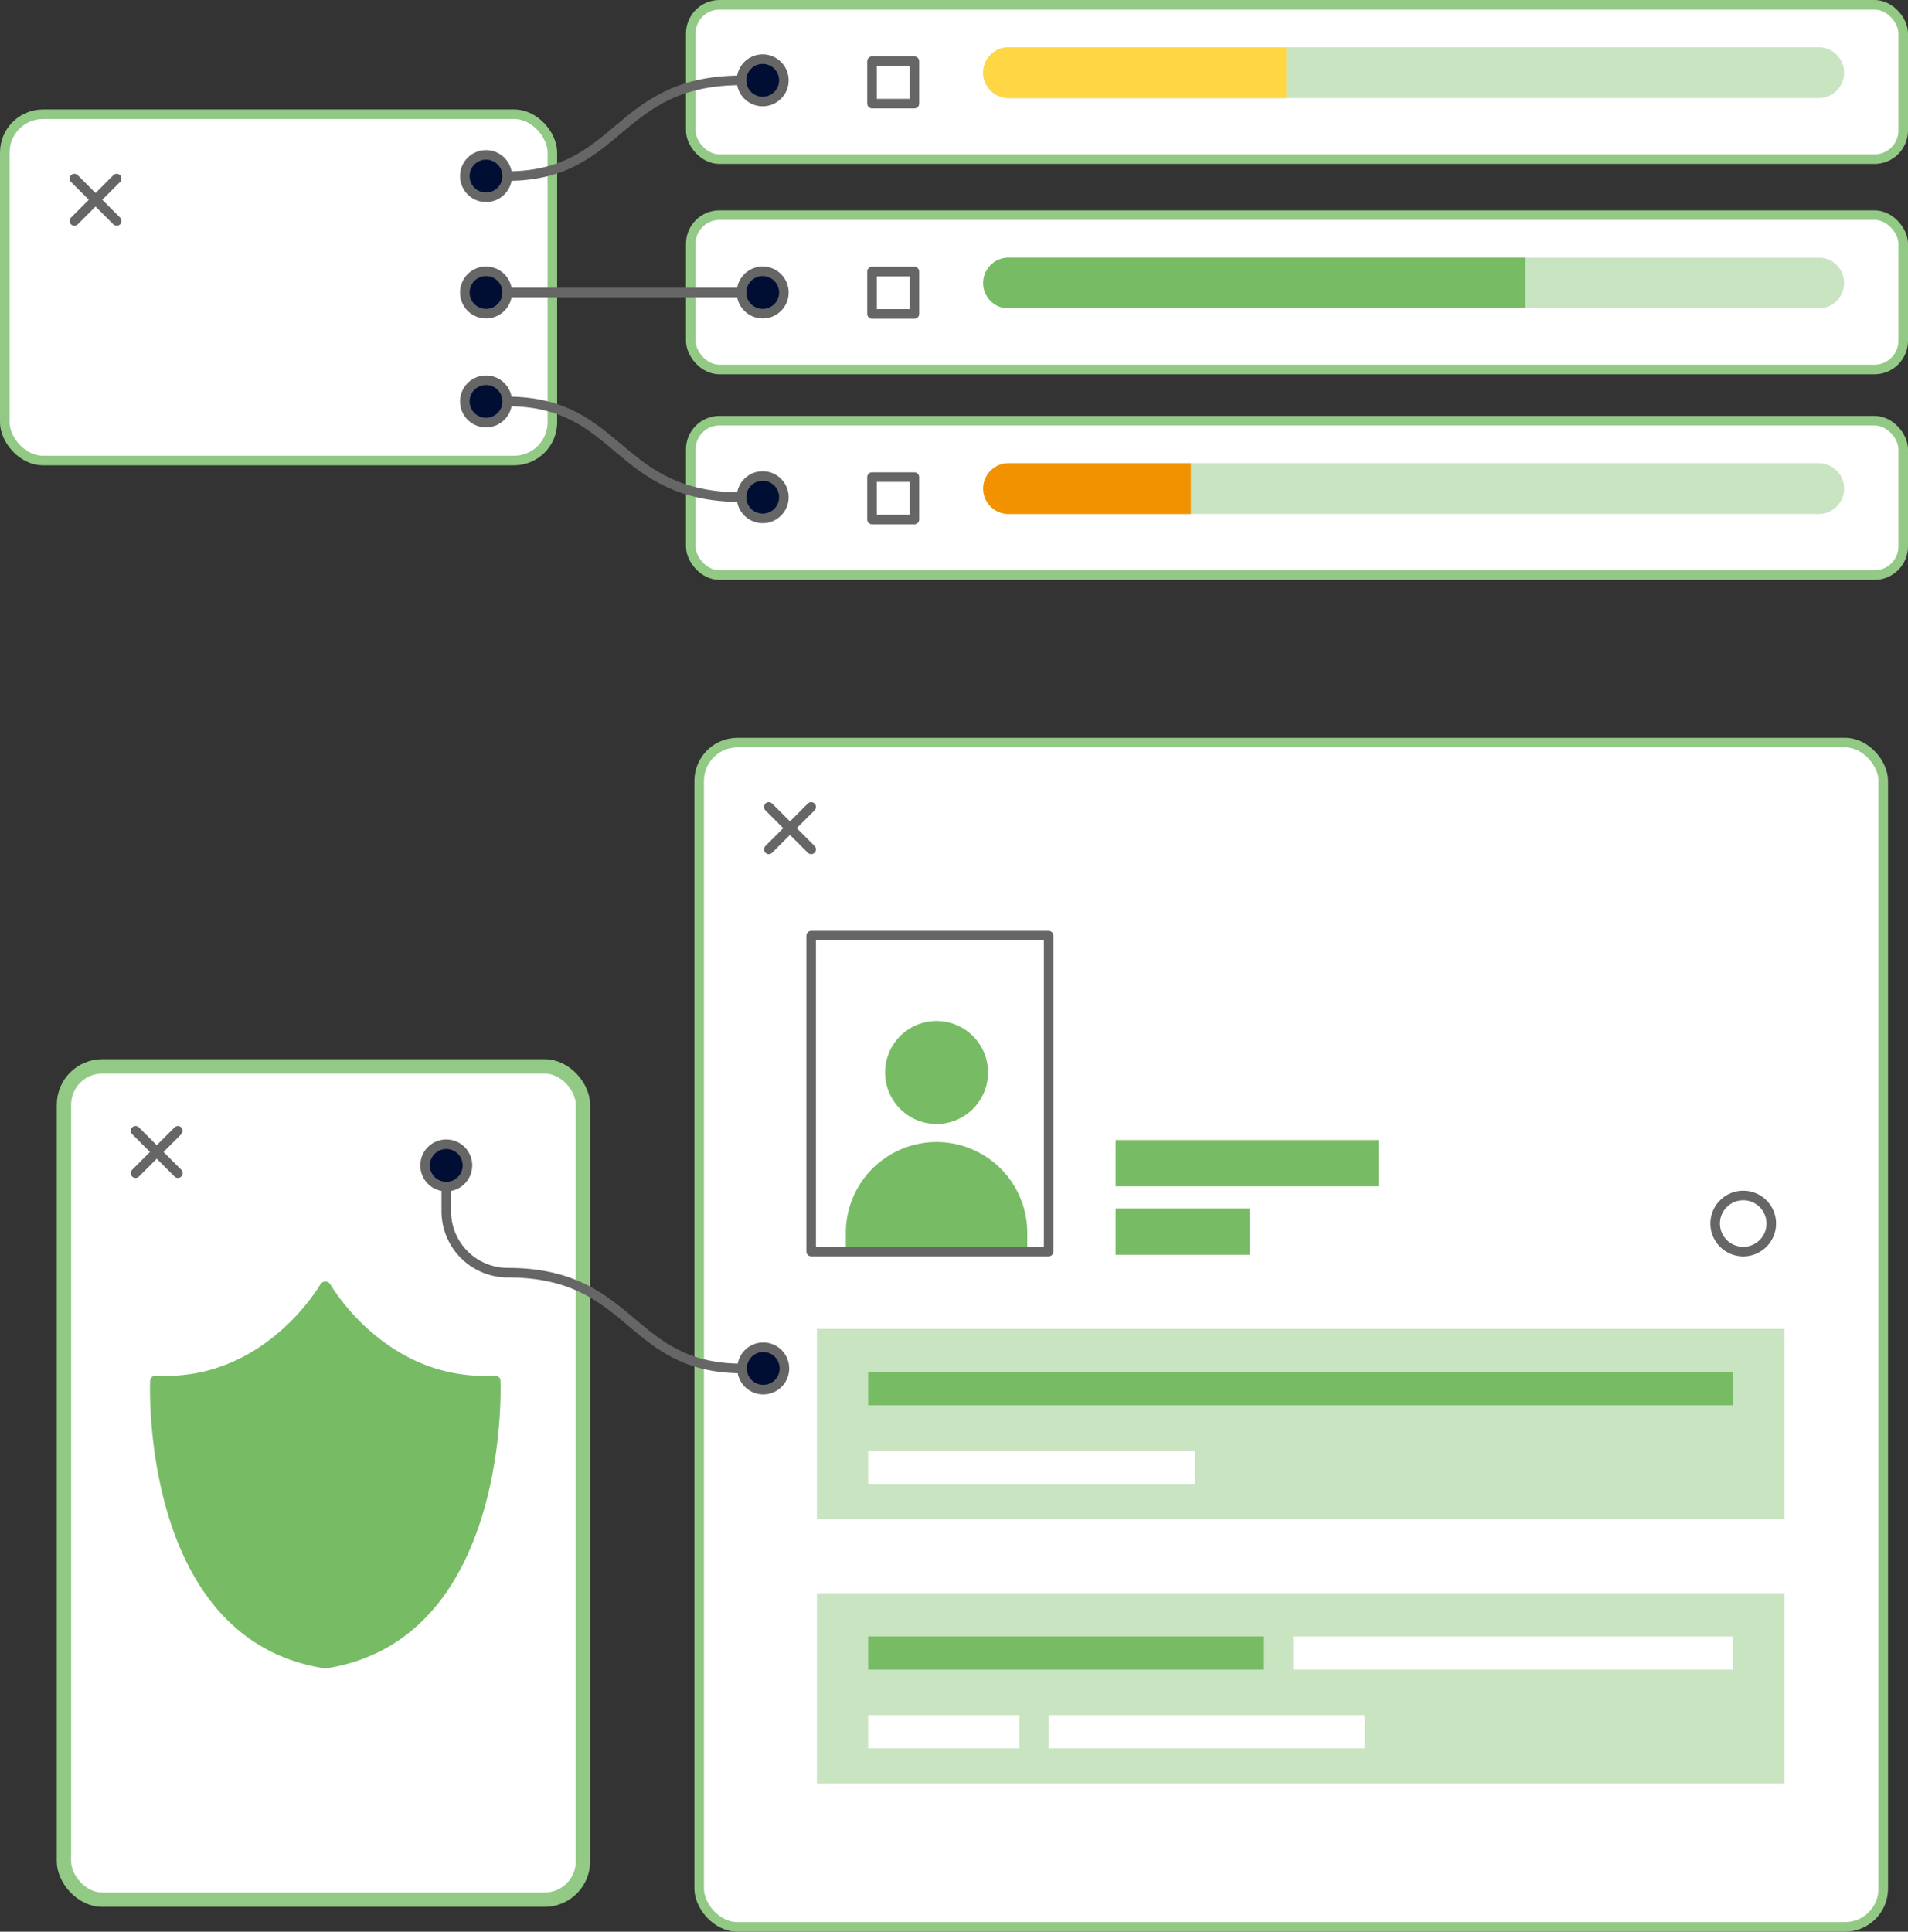 <?xml version="1.0" encoding="UTF-8" standalone="no"?>
<svg
   width="399.17"
   height="404.053"
   viewBox="0 0 399.17 404.053"
   version="1.1"
   id="svg42"
   sodipodi:docname="union_graphics.svg"
   inkscape:version="1.1.1 (3bf5ae0d25, 2021-09-20)"
   xmlns:inkscape="http://www.inkscape.org/namespaces/inkscape"
   xmlns:sodipodi="http://sodipodi.sourceforge.net/DTD/sodipodi-0.dtd"
   xmlns="http://www.w3.org/2000/svg"
   xmlns:svg="http://www.w3.org/2000/svg">
  <rect x="0" y="0" width="399.17" height="404.053" fill="#333333" stroke="none"/>
  <defs
     id="defs46" />
  <sodipodi:namedview
     id="namedview44"
     pagecolor="#ffffff"
     bordercolor="#666666"
     borderopacity="1.0"
     inkscape:pageshadow="2"
     inkscape:pageopacity="0.0"
     inkscape:pagecheckerboard="0"
     showgrid="false"
     inkscape:snap-global="false"
     inkscape:zoom="0.66262493"
     inkscape:cx="73.94832"
     inkscape:cy="77.721193"
     inkscape:window-width="1271"
     inkscape:window-height="1081"
     inkscape:window-x="104"
     inkscape:window-y="104"
     inkscape:window-maximized="0"
     inkscape:current-layer="svg42" />
  <g
     id="icon-5"
     transform="translate(12.298,-41.94)">
    <g
       id="Grupo_3640"
       data-name="Grupo 3640"
       transform="translate(-0.42)">
      <rect
         id="Rectángulo_1580"
         data-name="Rectángulo 1580"
         width="108.58"
         height="174.3"
         rx="8"
         transform="translate(1.5,265)"
         fill="#ffffff"
         stroke="#92c984"
         stroke-width="3"
         x="0"
         y="0" />
    </g>
    <g
       id="Grupo_3641"
       data-name="Grupo 3641">
      <line
         id="Línea_266"
         data-name="Línea 266"
         y1="8.86"
         x2="8.86"
         transform="translate(16.06,278.47)"
         fill="none"
         stroke="#666666"
         stroke-linecap="round"
         stroke-linejoin="round"
         stroke-width="2"
         x1="0"
         y2="0" />
      <line
         id="Línea_267"
         data-name="Línea 267"
         x2="8.86"
         y2="8.86"
         transform="translate(16.06,278.47)"
         fill="none"
         stroke="#666666"
         stroke-linecap="round"
         stroke-linejoin="round"
         stroke-width="2"
         x1="0"
         y1="0" />
    </g>
    <path
       id="Trazado_8665"
       data-name="Trazado 8665"
       d="m 89.66,330.79 a 1.143,1.143 0 0 0 -0.39,-0.82 1.127,1.127 0 0 0 -0.86,-0.3 c -22.65,1.34 -34.26,-18.9 -34.38,-19.11 a 1.233,1.233 0 0 0 -2.06,0 c -0.12,0.2 -11.75,20.43 -34.38,19.11 a 1.2,1.2 0 0 0 -0.86,0.3 1.225,1.225 0 0 0 -0.39,0.82 c -0.03,0.54 -2.09,54.12 36.47,60.12 0.06,0 0.12,0.01 0.18,0.01 a 1.086,1.086 0 0 0 0.18,-0.01 c 38.56,-6 36.5,-59.58 36.47,-60.12 z"
       transform="translate(2.767)"
       fill="#77bc65" />
  </g>
  <g
     id="icon"
     transform="translate(-171.03,-2.5)">
    <g
       id="Grupo_3653"
       data-name="Grupo 3653">
      <g
         id="Grupo_3651"
         data-name="Grupo 3651">
        <rect
           id="Rectángulo_1584"
           data-name="Rectángulo 1584"
           width="114.56"
           height="72.44"
           rx="8"
           transform="translate(172.03,26.39)"
           fill="#ffffff"
           stroke="#92c984"
           stroke-width="2"
           x="0"
           y="0" />
      </g>
      <g
         id="Grupo_3652"
         data-name="Grupo 3652">
        <line
           id="Línea_270"
           data-name="Línea 270"
           y1="8.87"
           x2="8.86"
           transform="translate(186.59,39.85)"
           fill="none"
           stroke="#666666"
           stroke-linecap="round"
           stroke-linejoin="round"
           stroke-width="2"
           x1="0"
           y2="0" />
        <line
           id="Línea_271"
           data-name="Línea 271"
           x2="8.86"
           y2="8.87"
           transform="translate(186.59,39.85)"
           fill="none"
           stroke="#666666"
           stroke-linecap="round"
           stroke-linejoin="round"
           stroke-width="2"
           x1="0"
           y1="0" />
      </g>
    </g>
    <g
       id="Grupo_3685"
       data-name="Grupo 3685"
       transform="translate(0,2)">
      <g
         id="Grupo_3657"
         data-name="Grupo 3657">
        <rect
           id="Rectángulo_1589"
           data-name="Rectángulo 1589"
           width="253.66"
           height="32.29"
           rx="6"
           transform="translate(315.54,1.5)"
           fill="#ffffff"
           stroke="#92c984"
           stroke-width="2"
           x="0"
           y="0" />
      </g>
      <g
         id="Grupo_3658"
         data-name="Grupo 3658">
        <path
           id="Trazado_8677"
           data-name="Trazado 8677"
           d="m 551.53,10.39 h -169.5 a 5.313,5.313 0 0 0 -5.31,5.31 v 0 a 5.313,5.313 0 0 0 5.31,5.31 h 169.5 a 5.313,5.313 0 0 0 5.31,-5.31 v 0 a 5.313,5.313 0 0 0 -5.31,-5.31 z"
           fill="#c9e4c1" />
        <path
           id="Trazado_8678"
           data-name="Trazado 8678"
           d="m 440.16,10.39 h -58.13 a 5.31,5.31 0 0 0 0,10.62 h 58.13 V 10.38 Z"
           fill="#ffd744" />
      </g>
      <rect
         id="Rectángulo_1591"
         data-name="Rectángulo 1591"
         width="8.87"
         height="8.87"
         transform="translate(353.46,13.3)"
         fill="none"
         stroke="#666666"
         stroke-linecap="round"
         stroke-linejoin="round"
         stroke-width="2"
         x="0"
         y="0" />
    </g>
    <g
       id="Grupo_3686"
       data-name="Grupo 3686"
       transform="translate(0,46)">
      <g
         id="Grupo_3657-2"
         data-name="Grupo 3657">
        <rect
           id="Rectángulo_1589-2"
           data-name="Rectángulo 1589"
           width="253.66"
           height="32.29"
           rx="6"
           transform="translate(315.54,1.5)"
           fill="#ffffff"
           stroke="#92c984"
           stroke-width="2"
           x="0"
           y="0" />
      </g>
      <g
         id="Grupo_3658-2"
         data-name="Grupo 3658">
        <path
           id="Trazado_8677-2"
           data-name="Trazado 8677"
           d="m 551.53,10.39 h -169.5 a 5.313,5.313 0 0 0 -5.31,5.31 v 0 a 5.313,5.313 0 0 0 5.31,5.31 h 169.5 a 5.313,5.313 0 0 0 5.31,-5.31 v 0 a 5.313,5.313 0 0 0 -5.31,-5.31 z"
           fill="#c9e4c1" />
        <path
           id="Trazado_8678-2"
           data-name="Trazado 8678"
           d="M 490.16,10.39 H 382.03 a 5.31,5.31 0 0 0 0,10.62 H 490.16 V 10.38 Z"
           fill="#77bc65" />
      </g>
      <rect
         id="Rectángulo_1591-2"
         data-name="Rectángulo 1591"
         width="8.87"
         height="8.87"
         transform="translate(353.46,13.3)"
         fill="none"
         stroke="#666666"
         stroke-linecap="round"
         stroke-linejoin="round"
         stroke-width="2"
         x="0"
         y="0" />
    </g>
    <g
       id="Grupo_3687"
       data-name="Grupo 3687"
       transform="translate(0,89)">
      <g
         id="Grupo_3657-3"
         data-name="Grupo 3657">
        <rect
           id="Rectángulo_1589-3"
           data-name="Rectángulo 1589"
           width="253.66"
           height="32.29"
           rx="6"
           transform="translate(315.54,1.5)"
           fill="#ffffff"
           stroke="#92c984"
           stroke-width="2"
           x="0"
           y="0" />
      </g>
      <g
         id="Grupo_3658-3"
         data-name="Grupo 3658">
        <path
           id="Trazado_8677-3"
           data-name="Trazado 8677"
           d="m 551.53,10.39 h -169.5 a 5.313,5.313 0 0 0 -5.31,5.31 v 0 a 5.313,5.313 0 0 0 5.31,5.31 h 169.5 a 5.313,5.313 0 0 0 5.31,-5.31 v 0 a 5.313,5.313 0 0 0 -5.31,-5.31 z"
           fill="#c9e4c1" />
        <path
           id="Trazado_8678-3"
           data-name="Trazado 8678"
           d="m 420.16,10.39 h -38.13 a 5.31,5.31 0 0 0 0,10.62 h 38.13 V 10.38 Z"
           fill="#f39200" />
      </g>
      <rect
         id="Rectángulo_1591-3"
         data-name="Rectángulo 1591"
         width="8.87"
         height="8.87"
         transform="translate(353.46,13.3)"
         fill="none"
         stroke="#666666"
         stroke-linecap="round"
         stroke-linejoin="round"
         stroke-width="2"
         x="0"
         y="0" />
    </g>
    <g
       id="Grupo_3663"
       data-name="Grupo 3663">
      <path
         id="Trazado_8681"
         data-name="Trazado 8681"
         d="m 326.16,19.3 c -26.42,0 -25.14,20.03 -49.01,20.03"
         fill="none"
         stroke="#666666"
         stroke-linecap="round"
         stroke-linejoin="round"
         stroke-width="2" />
      <path
         id="Trazado_8682"
         data-name="Trazado 8682"
         d="m 268.28,39.33 v 0 a 4.426,4.426 0 0 1 4.43,-4.43 v 0 a 4.426,4.426 0 0 1 4.43,4.43 v 0 a 4.426,4.426 0 0 1 -4.43,4.43 v 0 a 4.426,4.426 0 0 1 -4.43,-4.43 z"
         fill="#000e33"
         stroke="#666666"
         stroke-linecap="round"
         stroke-linejoin="round"
         stroke-width="2" />
      <path
         id="Trazado_8683"
         data-name="Trazado 8683"
         d="m 326.16,19.3 v 0 a 4.426,4.426 0 0 1 4.43,-4.43 v 0 a 4.426,4.426 0 0 1 4.43,4.43 v 0 a 4.426,4.426 0 0 1 -4.43,4.43 v 0 a 4.426,4.426 0 0 1 -4.43,-4.43 z"
         fill="#000e33"
         stroke="#666666"
         stroke-linecap="round"
         stroke-linejoin="round"
         stroke-width="2" />
    </g>
    <g
       id="Grupo_3664"
       data-name="Grupo 3664">
      <path
         id="Trazado_8684"
         data-name="Trazado 8684"
         d="m 268.28,63.68 v 0 a 4.426,4.426 0 0 1 4.43,-4.43 v 0 a 4.426,4.426 0 0 1 4.43,4.43 v 0 a 4.426,4.426 0 0 1 -4.43,4.43 v 0 a 4.426,4.426 0 0 1 -4.43,-4.43 z"
         fill="#000e33"
         stroke="#666666"
         stroke-linecap="round"
         stroke-linejoin="round"
         stroke-width="2" />
      <path
         id="Trazado_8685"
         data-name="Trazado 8685"
         d="m 326.16,63.68 v 0 a 4.426,4.426 0 0 1 4.43,-4.43 v 0 a 4.426,4.426 0 0 1 4.43,4.43 v 0 a 4.426,4.426 0 0 1 -4.43,4.43 v 0 a 4.426,4.426 0 0 1 -4.43,-4.43 z"
         fill="#000e33"
         stroke="#666666"
         stroke-linecap="round"
         stroke-linejoin="round"
         stroke-width="2" />
      <line
         id="Línea_272"
         data-name="Línea 272"
         x1="49.01"
         transform="translate(277.15,63.68)"
         fill="none"
         stroke="#666666"
         stroke-linecap="round"
         stroke-linejoin="round"
         stroke-width="2"
         y1="0"
         x2="0"
         y2="0" />
    </g>
    <g
       id="Grupo_3665"
       data-name="Grupo 3665">
      <path
         id="Trazado_8686"
         data-name="Trazado 8686"
         d="m 326.16,106.5 c -26.42,0 -25.14,-20.03 -49.01,-20.03"
         fill="none"
         stroke="#666666"
         stroke-linecap="round"
         stroke-linejoin="round"
         stroke-width="2" />
      <path
         id="Trazado_8687"
         data-name="Trazado 8687"
         d="m 268.28,86.47 v 0 a 4.426,4.426 0 0 0 4.43,4.43 v 0 a 4.426,4.426 0 0 0 4.43,-4.43 v 0 a 4.426,4.426 0 0 0 -4.43,-4.43 v 0 a 4.426,4.426 0 0 0 -4.43,4.43 z"
         fill="#000e33"
         stroke="#666666"
         stroke-linecap="round"
         stroke-linejoin="round"
         stroke-width="2" />
      <path
         id="Trazado_8688"
         data-name="Trazado 8688"
         d="m 326.16,106.5 v 0 a 4.426,4.426 0 0 0 4.43,4.43 v 0 a 4.426,4.426 0 0 0 4.43,-4.43 v 0 a 4.426,4.426 0 0 0 -4.43,-4.43 v 0 a 4.426,4.426 0 0 0 -4.43,4.43 z"
         fill="#000e33"
         stroke="#666666"
         stroke-linecap="round"
         stroke-linejoin="round"
         stroke-width="2" />
    </g>
  </g>
  <g
     id="icon-2"
     transform="translate(-396.866,-89.367)">
    <g
       id="Grupo_3618"
       data-name="Grupo 3618">
      <g
         id="Grupo_3608"
         data-name="Grupo 3608">
        <rect
           id="Rectángulo_1560"
           data-name="Rectángulo 1560"
           width="247.72"
           height="247.72"
           rx="8"
           transform="translate(543.14,244.7)"
           fill="#ffffff"
           stroke="#92c984"
           stroke-width="2"
           x="0"
           y="0" />
      </g>
      <g
         id="Grupo_3609"
         data-name="Grupo 3609">
        <line
           id="Línea_257"
           data-name="Línea 257"
           y1="8.87"
           x2="8.87"
           transform="translate(557.7,258.16)"
           fill="none"
           stroke="#666666"
           stroke-linecap="round"
           stroke-linejoin="round"
           stroke-width="2"
           x1="0"
           y2="0" />
        <line
           id="Línea_258"
           data-name="Línea 258"
           x2="8.87"
           y2="8.87"
           transform="translate(557.7,258.16)"
           fill="none"
           stroke="#666666"
           stroke-linecap="round"
           stroke-linejoin="round"
           stroke-width="2"
           x1="0"
           y1="0" />
      </g>
      <g
         id="Grupo_3613"
         data-name="Grupo 3613">
        <g
           id="Grupo_3611"
           data-name="Grupo 3611">
          <g
             id="Grupo_3610"
             data-name="Grupo 3610">
            <path
               id="Trazado_8643"
               data-name="Trazado 8643"
               d="m 592.8,328.25 a 18.983,18.983 0 0 0 -18.98,18.98 v 4.59 h 37.96 v -4.59 A 18.983,18.983 0 0 0 592.8,328.25 Z"
               fill="#77bc65" />
            <path
               id="Trazado_8644"
               data-name="Trazado 8644"
               d="M 603.57,313.7 A 10.77,10.77 0 1 0 592.8,324.47 10.768,10.768 0 0 0 603.57,313.7 Z"
               fill="#77bc65" />
          </g>
          <rect
             id="Rectángulo_1562"
             data-name="Rectángulo 1562"
             width="49.68"
             height="66.08"
             transform="translate(566.57,285.08)"
             fill="none"
             stroke="#666666"
             stroke-linecap="round"
             stroke-linejoin="round"
             stroke-width="2"
             x="0"
             y="0" />
        </g>
        <g
           id="Grupo_3612"
           data-name="Grupo 3612">
          <rect
             id="Rectángulo_1563"
             data-name="Rectángulo 1563"
             width="55.06"
             height="9.69"
             transform="rotate(180,342.655,168.76)"
             fill="#77bc65"
             x="0"
             y="0" />
          <rect
             id="Rectángulo_1564"
             data-name="Rectángulo 1564"
             width="28.09"
             height="9.69"
             transform="rotate(180,329.17,175.915)"
             fill="#77bc65"
             x="0"
             y="0" />
        </g>
        <path
           id="Trazado_8645"
           data-name="Trazado 8645"
           d="m 767.44,345.3 a 5.87,5.87 0 1 0 -5.87,5.87 5.872,5.872 0 0 0 5.87,-5.87 z"
           fill="none"
           stroke="#666666"
           stroke-linecap="round"
           stroke-linejoin="round"
           stroke-width="2" />
      </g>
      <g
         id="Grupo_3615"
         data-name="Grupo 3615">
        <rect
           id="Rectángulo_1565"
           data-name="Rectángulo 1565"
           width="202.44"
           height="39.8"
           transform="translate(567.77,367.33)"
           fill="#c9e4c1"
           x="0"
           y="0" />
        <g
           id="Grupo_3614"
           data-name="Grupo 3614">
          <rect
             id="Rectángulo_1566"
             data-name="Rectángulo 1566"
             width="180.99"
             height="6.95"
             transform="translate(578.49,376.35)"
             fill="#77bc65"
             x="0"
             y="0" />
          <rect
             id="Rectángulo_1567"
             data-name="Rectángulo 1567"
             width="68.42"
             height="6.95"
             transform="translate(578.49,392.81)"
             fill="#ffffff"
             x="0"
             y="0" />
        </g>
      </g>
      <g
         id="Grupo_3617"
         data-name="Grupo 3617">
        <rect
           id="Rectángulo_1568"
           data-name="Rectángulo 1568"
           width="202.44"
           height="39.8"
           transform="translate(567.77,422.64)"
           fill="#c9e4c1"
           x="0"
           y="0" />
        <g
           id="Grupo_3616"
           data-name="Grupo 3616">
          <rect
             id="Rectángulo_1569"
             data-name="Rectángulo 1569"
             width="82.82"
             height="6.95"
             transform="translate(578.49,431.66)"
             fill="#77bc65"
             x="0"
             y="0" />
          <rect
             id="Rectángulo_1570"
             data-name="Rectángulo 1570"
             width="92.05"
             height="6.95"
             transform="translate(667.43,431.66)"
             fill="#ffffff"
             x="0"
             y="0" />
          <rect
             id="Rectángulo_1571"
             data-name="Rectángulo 1571"
             width="66.12"
             height="6.95"
             transform="translate(616.23,448.12)"
             fill="#ffffff"
             x="0"
             y="0" />
          <rect
             id="Rectángulo_1572"
             data-name="Rectángulo 1572"
             width="31.62"
             height="6.95"
             transform="translate(578.49,448.12)"
             fill="#ffffff"
             x="0"
             y="0" />
        </g>
      </g>
    </g>
    <g
       id="Grupo_3619"
       data-name="Grupo 3619">
      <path
         id="Trazado_8646"
         data-name="Trazado 8646"
         d="m 552.11,375.61 c -23.87,0 -22.59,-20.03 -49.01,-20.03 v 0 a 12.867,12.867 0 0 1 -12.87,-12.87 v -5.13"
         fill="none"
         stroke="#666666"
         stroke-linecap="round"
         stroke-linejoin="round"
         stroke-width="2" />
      <path
         id="Trazado_8647"
         data-name="Trazado 8647"
         d="m 560.97,375.61 v 0 a 4.426,4.426 0 0 0 -4.43,-4.43 v 0 a 4.426,4.426 0 0 0 -4.43,4.43 v 0 a 4.426,4.426 0 0 0 4.43,4.43 v 0 a 4.426,4.426 0 0 0 4.43,-4.43 z"
         fill="#000e33"
         stroke="#666666"
         stroke-linecap="round"
         stroke-linejoin="round"
         stroke-width="2" />
      <path
         id="Trazado_8648"
         data-name="Trazado 8648"
         d="m 494.66,333.14 v 0 a 4.426,4.426 0 0 0 -4.43,-4.43 v 0 a 4.426,4.426 0 0 0 -4.43,4.43 v 0 a 4.426,4.426 0 0 0 4.43,4.43 v 0 a 4.426,4.426 0 0 0 4.43,-4.43 z"
         fill="#000e33"
         stroke="#666666"
         stroke-linecap="round"
         stroke-linejoin="round"
         stroke-width="2" />
    </g>
  </g>
</svg>
